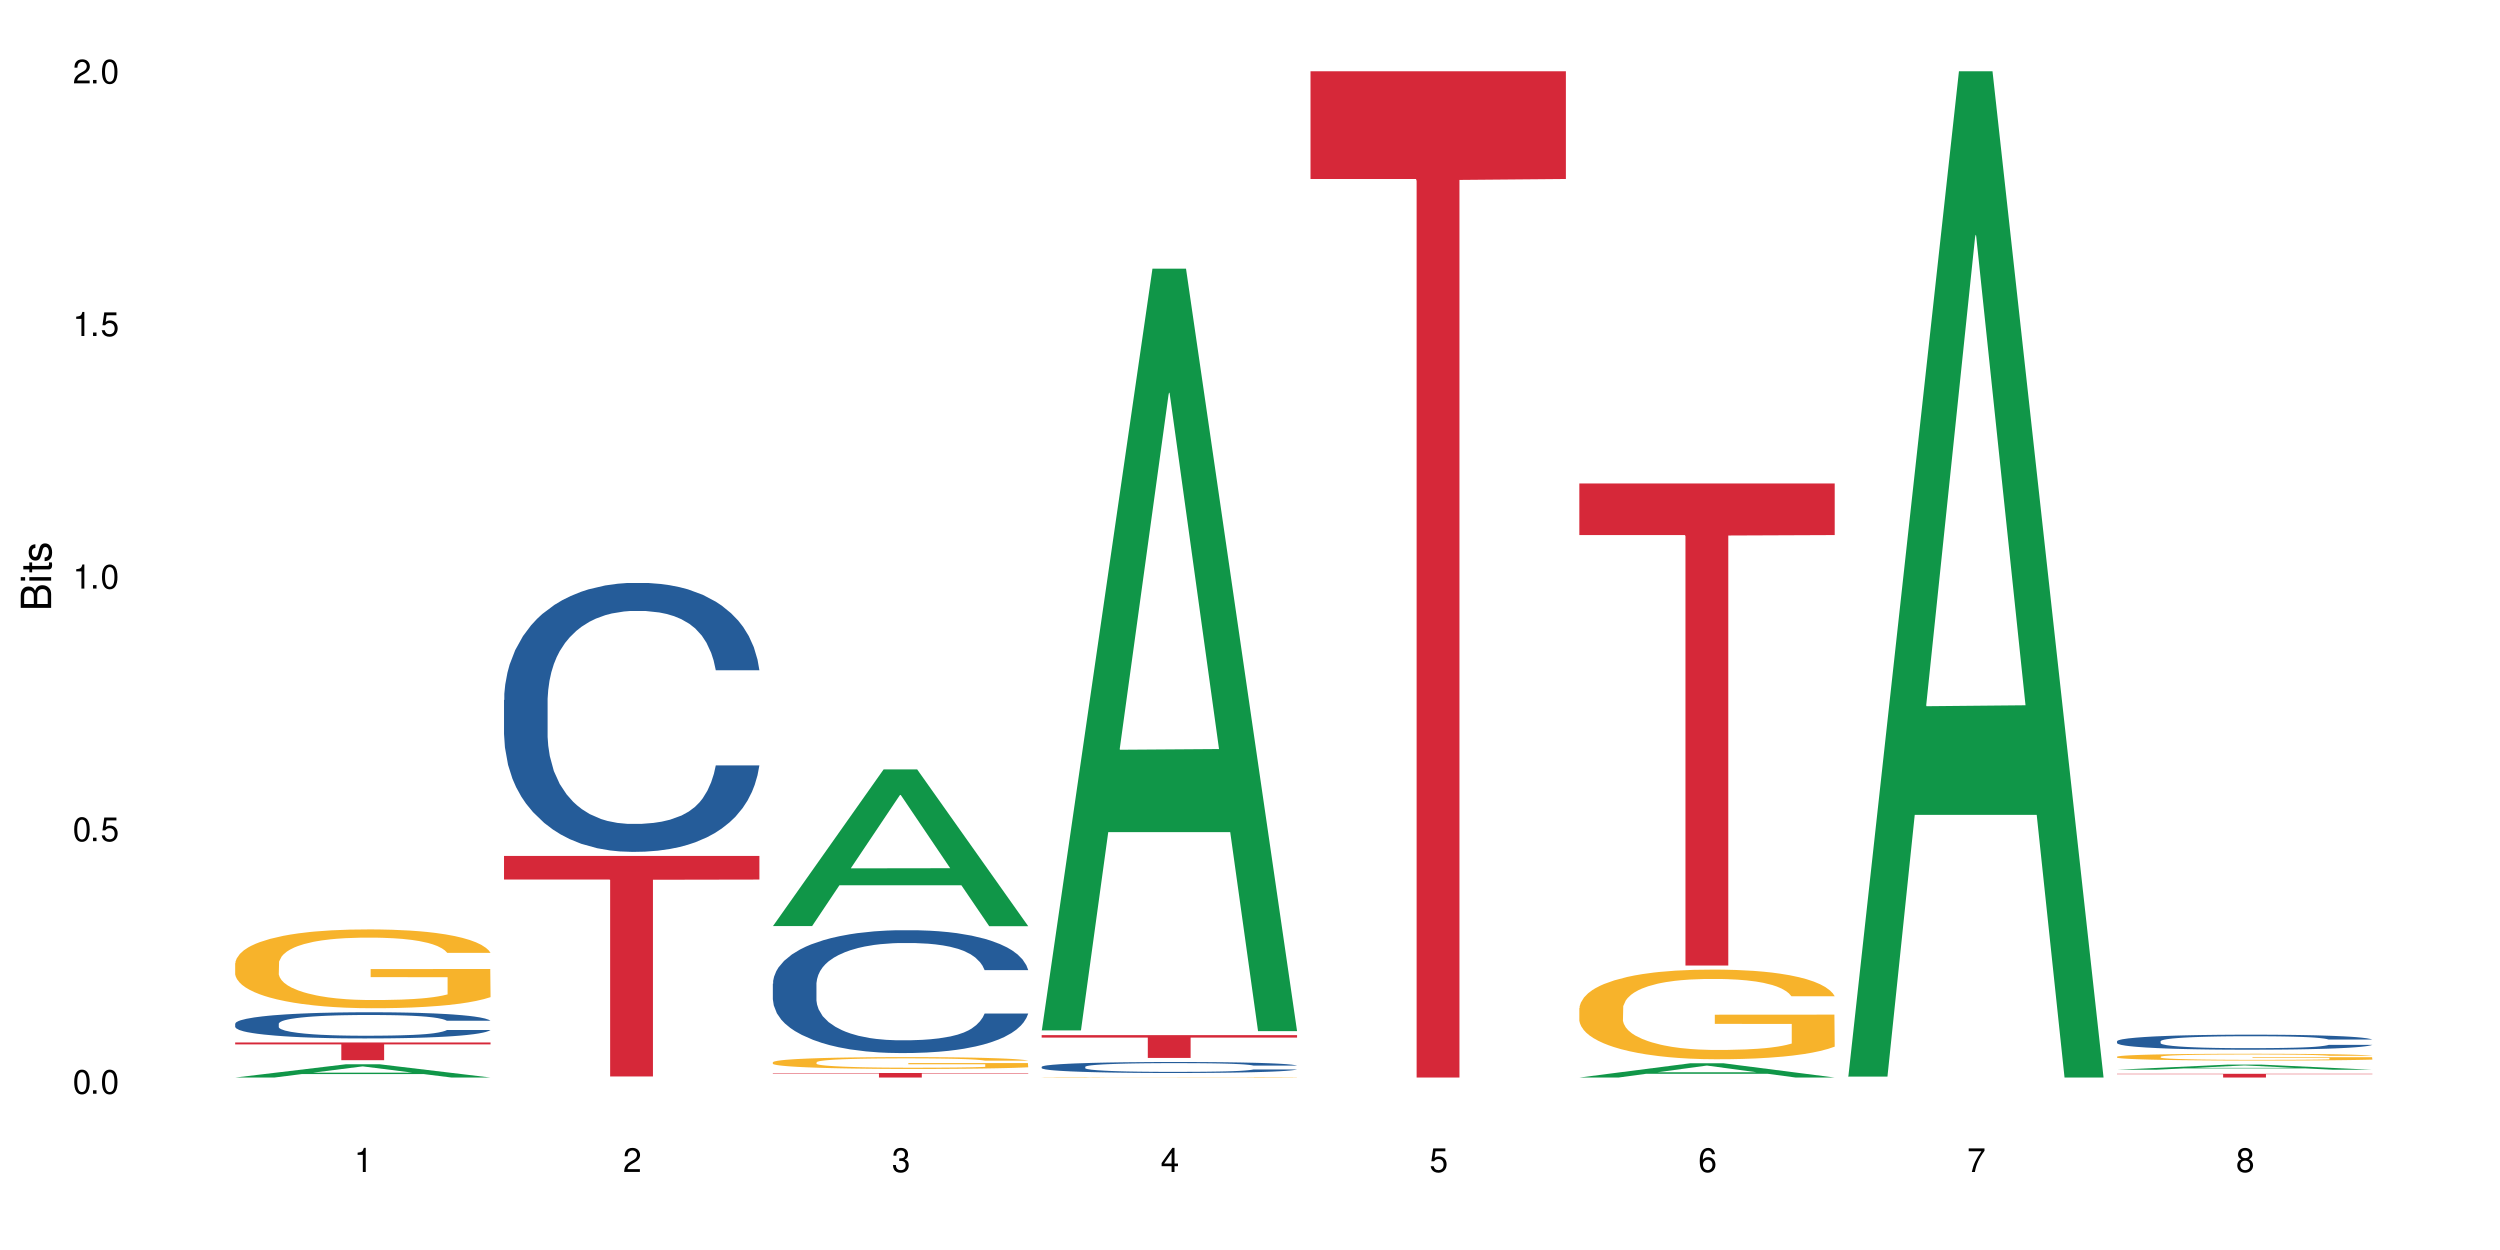 <?xml version="1.0" encoding="UTF-8"?>
<svg xmlns="http://www.w3.org/2000/svg" xmlns:xlink="http://www.w3.org/1999/xlink" width="720" height="360" viewBox="0 0 720 360">
<defs>
<g>
<g id="glyph-0-0">
</g>
<g id="glyph-0-1">
<path d="M 2.641 -6.938 C 2 -6.938 1.422 -6.656 1.078 -6.172 C 0.641 -5.562 0.406 -4.641 0.406 -3.359 C 0.406 -1.016 1.188 0.219 2.641 0.219 C 4.078 0.219 4.859 -1.016 4.859 -3.297 C 4.859 -4.641 4.656 -5.547 4.203 -6.172 C 3.844 -6.656 3.281 -6.938 2.641 -6.938 Z M 2.641 -6.188 C 3.547 -6.188 4 -5.25 4 -3.375 C 4 -1.406 3.562 -0.484 2.625 -0.484 C 1.734 -0.484 1.281 -1.438 1.281 -3.344 C 1.281 -5.25 1.734 -6.188 2.641 -6.188 Z M 2.641 -6.188 "/>
</g>
<g id="glyph-0-2">
<path d="M 1.828 -1 L 0.828 -1 L 0.828 0 L 1.828 0 Z M 1.828 -1 "/>
</g>
<g id="glyph-0-3">
<path d="M 4.562 -6.797 L 1.062 -6.797 L 0.547 -3.094 L 1.328 -3.094 C 1.719 -3.562 2.047 -3.734 2.578 -3.734 C 3.484 -3.734 4.062 -3.109 4.062 -2.094 C 4.062 -1.125 3.484 -0.531 2.578 -0.531 C 1.828 -0.531 1.375 -0.906 1.188 -1.672 L 0.328 -1.672 C 0.453 -1.109 0.547 -0.844 0.75 -0.594 C 1.125 -0.078 1.828 0.219 2.594 0.219 C 3.969 0.219 4.922 -0.781 4.922 -2.219 C 4.922 -3.562 4.031 -4.484 2.719 -4.484 C 2.25 -4.484 1.859 -4.359 1.469 -4.062 L 1.734 -5.969 L 4.562 -5.969 Z M 4.562 -6.797 "/>
</g>
<g id="glyph-0-4">
<path d="M 2.484 -4.938 L 2.484 0 L 3.328 0 L 3.328 -6.938 L 2.766 -6.938 C 2.469 -5.875 2.281 -5.734 0.984 -5.562 L 0.984 -4.938 Z M 2.484 -4.938 "/>
</g>
<g id="glyph-0-5">
<path d="M 4.859 -0.828 L 1.281 -0.828 C 1.359 -1.406 1.672 -1.781 2.5 -2.281 L 3.469 -2.828 C 4.406 -3.344 4.906 -4.062 4.906 -4.906 C 4.906 -5.484 4.672 -6.031 4.266 -6.406 C 3.859 -6.766 3.375 -6.938 2.719 -6.938 C 1.859 -6.938 1.219 -6.625 0.844 -6.031 C 0.609 -5.672 0.5 -5.234 0.484 -4.531 L 1.328 -4.531 C 1.359 -5.016 1.406 -5.281 1.531 -5.516 C 1.75 -5.938 2.188 -6.203 2.703 -6.203 C 3.469 -6.203 4.031 -5.641 4.031 -4.891 C 4.031 -4.344 3.719 -3.859 3.125 -3.516 L 2.234 -3 C 0.812 -2.172 0.406 -1.531 0.328 -0.016 L 4.859 -0.016 Z M 4.859 -0.828 "/>
</g>
<g id="glyph-0-6">
<path d="M 2.125 -3.188 L 2.578 -3.188 C 3.5 -3.188 3.984 -2.766 3.984 -1.922 C 3.984 -1.062 3.469 -0.531 2.594 -0.531 C 1.656 -0.531 1.203 -1 1.156 -2.016 L 0.312 -2.016 C 0.344 -1.453 0.438 -1.094 0.609 -0.781 C 0.953 -0.109 1.625 0.219 2.547 0.219 C 3.953 0.219 4.859 -0.625 4.859 -1.938 C 4.859 -2.828 4.516 -3.297 3.703 -3.594 C 4.344 -3.844 4.656 -4.328 4.656 -5.031 C 4.656 -6.219 3.875 -6.938 2.578 -6.938 C 1.203 -6.938 0.484 -6.172 0.453 -4.703 L 1.297 -4.703 C 1.312 -5.125 1.344 -5.359 1.453 -5.578 C 1.641 -5.969 2.062 -6.203 2.594 -6.203 C 3.344 -6.203 3.797 -5.75 3.797 -5 C 3.797 -4.516 3.609 -4.219 3.25 -4.047 C 3.016 -3.953 2.703 -3.922 2.125 -3.906 Z M 2.125 -3.188 "/>
</g>
<g id="glyph-0-7">
<path d="M 3.141 -1.672 L 3.141 0 L 3.984 0 L 3.984 -1.672 L 4.984 -1.672 L 4.984 -2.438 L 3.984 -2.438 L 3.984 -6.938 L 3.359 -6.938 L 0.266 -2.578 L 0.266 -1.672 Z M 3.141 -2.438 L 1 -2.438 L 3.141 -5.5 Z M 3.141 -2.438 "/>
</g>
<g id="glyph-0-8">
<path d="M 4.781 -5.125 C 4.609 -6.266 3.891 -6.938 2.844 -6.938 C 2.094 -6.938 1.422 -6.578 1.031 -5.953 C 0.594 -5.266 0.406 -4.422 0.406 -3.172 C 0.406 -2 0.578 -1.25 0.984 -0.641 C 1.359 -0.078 1.953 0.219 2.703 0.219 C 3.984 0.219 4.922 -0.75 4.922 -2.094 C 4.922 -3.375 4.062 -4.281 2.844 -4.281 C 2.172 -4.281 1.641 -4.031 1.281 -3.516 C 1.281 -5.234 1.828 -6.188 2.797 -6.188 C 3.391 -6.188 3.797 -5.797 3.938 -5.125 Z M 2.734 -3.531 C 3.547 -3.531 4.062 -2.953 4.062 -2.031 C 4.062 -1.156 3.484 -0.531 2.703 -0.531 C 1.922 -0.531 1.328 -1.188 1.328 -2.078 C 1.328 -2.938 1.906 -3.531 2.734 -3.531 Z M 2.734 -3.531 "/>
</g>
<g id="glyph-0-9">
<path d="M 4.984 -6.797 L 0.438 -6.797 L 0.438 -5.969 L 4.109 -5.969 C 2.5 -3.656 1.828 -2.234 1.328 0 L 2.219 0 C 2.594 -2.172 3.453 -4.047 4.984 -6.094 Z M 4.984 -6.797 "/>
</g>
<g id="glyph-0-10">
<path d="M 3.75 -3.656 C 4.469 -4.094 4.688 -4.438 4.688 -5.078 C 4.688 -6.172 3.844 -6.938 2.641 -6.938 C 1.438 -6.938 0.594 -6.172 0.594 -5.094 C 0.594 -4.438 0.812 -4.094 1.516 -3.656 C 0.734 -3.266 0.359 -2.703 0.359 -1.922 C 0.359 -0.656 1.281 0.219 2.641 0.219 C 3.984 0.219 4.922 -0.656 4.922 -1.922 C 4.922 -2.703 4.531 -3.266 3.75 -3.656 Z M 2.641 -6.188 C 3.359 -6.188 3.812 -5.75 3.812 -5.062 C 3.812 -4.406 3.344 -3.984 2.641 -3.984 C 1.922 -3.984 1.453 -4.406 1.453 -5.078 C 1.453 -5.75 1.922 -6.188 2.641 -6.188 Z M 2.641 -3.266 C 3.484 -3.266 4.062 -2.719 4.062 -1.906 C 4.062 -1.078 3.484 -0.531 2.625 -0.531 C 1.797 -0.531 1.219 -1.094 1.219 -1.906 C 1.219 -2.719 1.781 -3.266 2.641 -3.266 Z M 2.641 -3.266 "/>
</g>
<g id="glyph-1-0">
</g>
<g id="glyph-1-1">
<path d="M 0 -0.953 L 0 -4.891 C 0 -5.719 -0.234 -6.344 -0.734 -6.797 C -1.188 -7.234 -1.812 -7.469 -2.5 -7.469 C -3.547 -7.469 -4.188 -7 -4.625 -5.875 C -4.984 -6.688 -5.625 -7.094 -6.531 -7.094 C -7.172 -7.094 -7.734 -6.859 -8.141 -6.391 C -8.562 -5.922 -8.75 -5.344 -8.75 -4.5 L -8.75 -0.953 Z M -4.984 -2.062 L -7.766 -2.062 L -7.766 -4.219 C -7.766 -4.844 -7.688 -5.203 -7.453 -5.5 C -7.219 -5.812 -6.859 -5.969 -6.375 -5.969 C -5.891 -5.969 -5.531 -5.812 -5.297 -5.5 C -5.062 -5.203 -4.984 -4.844 -4.984 -4.219 Z M -0.984 -2.062 L -4 -2.062 L -4 -4.781 C -4 -5.766 -3.438 -6.359 -2.484 -6.359 C -1.547 -6.359 -0.984 -5.766 -0.984 -4.781 Z M -0.984 -2.062 "/>
</g>
<g id="glyph-1-2">
<path d="M -6.281 -1.797 L -6.281 -0.797 L 0 -0.797 L 0 -1.797 Z M -8.75 -1.797 L -8.75 -0.797 L -7.484 -0.797 L -7.484 -1.797 Z M -8.75 -1.797 "/>
</g>
<g id="glyph-1-3">
<path d="M -6.281 -3.047 L -6.281 -2.016 L -8.016 -2.016 L -8.016 -1.016 L -6.281 -1.016 L -6.281 -0.172 L -5.469 -0.172 L -5.469 -1.016 L -0.719 -1.016 C -0.078 -1.016 0.281 -1.453 0.281 -2.234 C 0.281 -2.5 0.25 -2.719 0.188 -3.047 L -0.641 -3.047 C -0.609 -2.906 -0.594 -2.766 -0.594 -2.562 C -0.594 -2.141 -0.719 -2.016 -1.156 -2.016 L -5.469 -2.016 L -5.469 -3.047 Z M -6.281 -3.047 "/>
</g>
<g id="glyph-1-4">
<path d="M -4.531 -5.25 C -5.766 -5.25 -6.469 -4.422 -6.469 -2.969 C -6.469 -1.516 -5.719 -0.562 -4.547 -0.562 C -3.562 -0.562 -3.094 -1.062 -2.734 -2.562 L -2.516 -3.484 C -2.344 -4.188 -2.094 -4.469 -1.641 -4.469 C -1.047 -4.469 -0.641 -3.875 -0.641 -3 C -0.641 -2.453 -0.797 -2 -1.062 -1.75 C -1.25 -1.594 -1.422 -1.531 -1.875 -1.469 L -1.875 -0.406 C -0.422 -0.453 0.281 -1.266 0.281 -2.922 C 0.281 -4.5 -0.5 -5.516 -1.719 -5.516 C -2.656 -5.516 -3.172 -4.984 -3.469 -3.734 L -3.703 -2.766 C -3.891 -1.953 -4.156 -1.609 -4.594 -1.609 C -5.188 -1.609 -5.547 -2.125 -5.547 -2.938 C -5.547 -3.75 -5.203 -4.172 -4.531 -4.203 Z M -4.531 -5.25 "/>
</g>
</g>
</defs>
<rect x="-72" y="-36" width="864" height="432" fill="rgb(100%, 100%, 100%)" fill-opacity="1"/>
<path fill-rule="nonzero" fill="rgb(6.275%, 58.824%, 28.235%)" fill-opacity="1" d="M 67.73 310.328 L 67.809 310.324 L 99.637 306.508 L 109.301 306.508 L 141.281 310.332 L 130.047 310.332 L 122.031 309.336 L 86.906 309.336 L 79.047 310.328 L 67.73 310.328 L 90.285 308.922 L 118.809 308.918 L 104.586 307.133 L 104.43 307.129 L 104.27 307.141 L 90.207 308.918 L 90.285 308.922 Z M 67.73 310.328 "/>
<path fill-rule="nonzero" fill="rgb(14.51%, 36.078%, 60%)" fill-opacity="1" d="M 67.73 294.816 L 67.82 294.809 L 67.82 294.645 L 68.09 294.383 L 68.719 294.051 L 69.344 293.824 L 70.961 293.418 L 73.203 293.023 L 75.535 292.723 L 77.238 292.543 L 78.766 292.402 L 82.262 292.148 L 84.504 292.02 L 86.926 291.902 L 89.887 291.785 L 92.039 291.715 L 96.883 291.605 L 100.469 291.559 L 103.25 291.535 L 109.262 291.535 L 112.848 291.562 L 115.449 291.598 L 118.32 291.652 L 120.742 291.715 L 124.957 291.867 L 128.727 292.059 L 130.43 292.168 L 133.121 292.383 L 135.184 292.59 L 136.617 292.77 L 138.234 293.023 L 139.668 293.332 L 140.746 293.684 L 141.281 293.98 L 128.727 293.98 L 128.098 293.707 L 127.379 293.492 L 126.035 293.211 L 124.688 293.012 L 122.805 292.809 L 121.102 292.68 L 118.77 292.547 L 116.707 292.465 L 114.555 292.402 L 112.488 292.363 L 108.543 292.32 L 103.969 292.32 L 102.266 292.336 L 98.766 292.391 L 96.883 292.438 L 94.191 292.535 L 92.309 292.625 L 90.066 292.762 L 88.539 292.879 L 86.656 293.059 L 85.312 293.219 L 83.785 293.445 L 82.891 293.617 L 82.082 293.809 L 81.363 294.035 L 80.828 294.277 L 80.469 294.531 L 80.289 294.781 L 80.289 295.848 L 80.469 296.098 L 80.918 296.387 L 82.082 296.805 L 83.785 297.172 L 85.762 297.461 L 87.645 297.668 L 88.719 297.762 L 90.156 297.875 L 92.398 298.012 L 95.629 298.148 L 97.512 298.203 L 100.383 298.258 L 103.34 298.285 L 107.289 298.285 L 110.785 298.258 L 113.117 298.223 L 115.539 298.168 L 118.859 298.051 L 120.922 297.941 L 122.715 297.812 L 124.062 297.68 L 124.957 297.57 L 126.305 297.355 L 127.379 297.121 L 128.188 296.883 L 128.727 296.648 L 141.281 296.648 L 140.746 296.922 L 139.938 297.191 L 139.129 297.391 L 137.875 297.633 L 136.441 297.844 L 134.375 298.086 L 132.672 298.246 L 130.43 298.418 L 128.367 298.547 L 126.125 298.664 L 122.805 298.805 L 120.652 298.871 L 118.32 298.934 L 115.539 298.988 L 112.043 299.039 L 108.273 299.066 L 104.777 299.07 L 101.008 299.059 L 98.227 299.031 L 94.551 298.969 L 89.977 298.844 L 86.656 298.715 L 84.055 298.582 L 81.812 298.445 L 79.301 298.258 L 76.074 297.957 L 74.098 297.723 L 72.754 297.527 L 71.23 297.262 L 70.152 297.02 L 68.898 296.633 L 68 296.145 L 67.73 295.766 Z M 67.73 294.816 "/>
<path fill-rule="nonzero" fill="rgb(96.863%, 70.196%, 16.863%)" fill-opacity="1" d="M 67.73 277.391 L 67.82 277.371 L 67.82 276.957 L 68.18 276.023 L 69.078 274.738 L 70.242 273.68 L 71.5 272.852 L 72.305 272.414 L 73.652 271.793 L 74.816 271.336 L 77.777 270.402 L 81.543 269.531 L 83.609 269.16 L 85.941 268.809 L 89.258 268.414 L 90.785 268.27 L 95.449 267.938 L 100.738 267.73 L 106.57 267.668 L 109.262 267.688 L 112.938 267.77 L 117.961 268 L 120.832 268.207 L 123.074 268.414 L 125.406 268.684 L 128.277 269.098 L 130.969 269.594 L 133.121 270.094 L 135.273 270.715 L 137.066 271.379 L 138.594 272.105 L 139.938 272.977 L 140.746 273.699 L 141.281 274.426 L 128.816 274.426 L 128.098 273.699 L 127.289 273.141 L 125.945 272.457 L 124.598 271.961 L 123.254 271.566 L 120.742 271.027 L 118.59 270.695 L 115.898 270.402 L 113.297 270.219 L 110.336 270.094 L 108.543 270.051 L 103.789 270.051 L 99.484 270.195 L 96.973 270.363 L 95.18 270.527 L 92.668 270.84 L 91.141 271.09 L 90.246 271.254 L 87.555 271.898 L 85.762 272.477 L 84.773 272.871 L 83.52 273.492 L 82.621 274.055 L 81.633 274.883 L 81.098 275.504 L 80.379 276.914 L 80.289 280.648 L 80.559 281.434 L 81.098 282.285 L 81.812 283.031 L 82.891 283.82 L 83.965 284.422 L 85.852 285.23 L 87.465 285.77 L 88.719 286.121 L 91.141 286.68 L 92.129 286.867 L 94.461 287.242 L 96.883 287.531 L 99.844 287.781 L 102.086 287.906 L 105.672 288.008 L 110.246 288.008 L 115.629 287.883 L 119.039 287.719 L 121.371 287.551 L 122.895 287.406 L 124.777 287.18 L 126.125 286.973 L 127.379 286.742 L 128.906 286.391 L 128.906 281.434 L 106.75 281.414 L 106.75 279.094 L 141.195 279.07 L 141.281 287.18 L 139.398 287.738 L 137.066 288.277 L 134.824 288.691 L 132.492 289.047 L 129.176 289.438 L 126.484 289.688 L 122.355 289.977 L 118.59 290.164 L 114.645 290.289 L 111.145 290.352 L 107.02 290.371 L 103.34 290.332 L 99.395 290.207 L 96.254 290.039 L 93.383 289.832 L 90.516 289.562 L 86.926 289.129 L 84.594 288.777 L 82.172 288.34 L 79.75 287.82 L 77.598 287.262 L 76.164 286.828 L 74.727 286.328 L 73.203 285.707 L 71.766 285 L 70.691 284.359 L 69.703 283.633 L 68.988 282.949 L 68.27 282.016 L 67.91 281.27 L 67.73 280.625 Z M 67.73 277.391 "/>
<path fill-rule="nonzero" fill="rgb(83.922%, 15.686%, 22.353%)" fill-opacity="1" d="M 67.73 300.234 L 141.281 300.234 L 141.281 300.781 L 110.629 300.789 L 110.629 305.344 L 98.297 305.344 L 98.297 300.793 L 98.117 300.781 L 67.73 300.781 Z M 67.73 300.234 "/>
<path fill-rule="nonzero" fill="rgb(14.51%, 36.078%, 60%)" fill-opacity="1" d="M 145.156 201.598 L 145.242 201.527 L 145.242 199.828 L 145.512 197.137 L 146.141 193.738 L 146.77 191.402 L 148.383 187.227 L 150.625 183.191 L 152.957 180.078 L 154.664 178.234 L 156.188 176.82 L 159.684 174.199 L 161.93 172.855 L 164.352 171.652 L 167.309 170.449 L 169.461 169.742 L 174.305 168.609 L 177.895 168.113 L 180.676 167.898 L 186.684 167.898 L 190.273 168.184 L 192.875 168.539 L 195.742 169.105 L 198.164 169.742 L 202.383 171.297 L 206.148 173.281 L 207.852 174.414 L 210.543 176.609 L 212.605 178.73 L 214.043 180.574 L 215.656 183.191 L 217.094 186.379 L 218.168 189.988 L 218.707 193.031 L 206.148 193.031 L 205.52 190.199 L 204.805 188.004 L 203.457 185.102 L 202.113 183.051 L 200.23 180.996 L 198.523 179.652 L 196.191 178.309 L 194.129 177.457 L 191.977 176.82 L 189.914 176.395 L 185.969 175.973 L 181.391 175.973 L 179.688 176.113 L 176.191 176.68 L 174.305 177.176 L 171.613 178.164 L 169.73 179.086 L 167.488 180.5 L 165.965 181.703 L 164.082 183.547 L 162.734 185.176 L 161.211 187.512 L 160.312 189.281 L 159.508 191.262 L 158.789 193.598 L 158.25 196.074 L 157.891 198.695 L 157.711 201.242 L 157.711 212.219 L 157.891 214.766 L 158.34 217.738 L 159.508 222.059 L 161.211 225.809 L 163.184 228.781 L 165.066 230.906 L 166.145 231.898 L 167.578 233.031 L 169.82 234.445 L 173.051 235.863 L 174.934 236.43 L 177.805 236.996 L 180.766 237.277 L 184.711 237.277 L 188.211 236.996 L 190.543 236.641 L 192.965 236.074 L 196.281 234.871 L 198.344 233.738 L 200.141 232.395 L 201.484 231.047 L 202.383 229.914 L 203.727 227.719 L 204.805 225.312 L 205.609 222.836 L 206.148 220.43 L 218.707 220.43 L 218.168 223.262 L 217.359 226.023 L 216.555 228.074 L 215.297 230.551 L 213.863 232.746 L 211.801 235.227 L 210.094 236.852 L 207.852 238.621 L 205.789 239.969 L 203.547 241.172 L 200.23 242.586 L 198.074 243.297 L 195.742 243.934 L 192.965 244.5 L 189.465 244.996 L 185.699 245.277 L 182.199 245.348 L 178.434 245.207 L 175.652 244.922 L 171.973 244.285 L 167.398 243.012 L 164.082 241.668 L 161.48 240.32 L 159.238 238.906 L 156.727 236.996 L 153.496 233.879 L 151.523 231.473 L 150.176 229.492 L 148.652 226.73 L 147.574 224.25 L 146.32 220.289 L 145.422 215.262 L 145.156 211.367 Z M 145.156 201.598 "/>
<path fill-rule="nonzero" fill="rgb(83.922%, 15.686%, 22.353%)" fill-opacity="1" d="M 145.156 246.512 L 218.707 246.512 L 218.707 253.312 L 188.051 253.371 L 188.051 310.027 L 175.719 310.027 L 175.719 253.43 L 175.539 253.312 L 145.156 253.312 Z M 145.156 246.512 "/>
<path fill-rule="nonzero" fill="rgb(6.275%, 58.824%, 28.235%)" fill-opacity="1" d="M 222.578 266.703 L 222.656 266.66 L 254.48 221.594 L 264.148 221.594 L 296.129 266.746 L 284.895 266.746 L 276.879 254.961 L 241.75 254.961 L 233.895 266.703 L 222.578 266.703 L 245.129 250.086 L 273.656 250.043 L 259.434 228.973 L 259.273 228.93 L 259.117 229.059 L 245.051 250.043 L 245.129 250.086 Z M 222.578 266.703 "/>
<path fill-rule="nonzero" fill="rgb(14.51%, 36.078%, 60%)" fill-opacity="1" d="M 222.578 283.301 L 222.668 283.27 L 222.668 282.496 L 222.938 281.266 L 223.562 279.715 L 224.191 278.645 L 225.809 276.738 L 228.051 274.895 L 230.383 273.473 L 232.086 272.633 L 233.609 271.984 L 237.109 270.789 L 239.352 270.172 L 241.773 269.625 L 244.734 269.074 L 246.887 268.75 L 251.73 268.234 L 255.316 268.008 L 258.098 267.91 L 264.109 267.91 L 267.695 268.039 L 270.297 268.199 L 273.168 268.461 L 275.59 268.75 L 279.805 269.461 L 283.57 270.367 L 285.277 270.887 L 287.969 271.887 L 290.031 272.859 L 291.465 273.699 L 293.082 274.895 L 294.516 276.352 L 295.59 278 L 296.129 279.391 L 283.57 279.391 L 282.945 278.098 L 282.227 277.094 L 280.883 275.77 L 279.535 274.832 L 277.652 273.891 L 275.949 273.277 L 273.617 272.664 L 271.551 272.277 L 269.398 271.984 L 267.336 271.789 L 263.391 271.598 L 258.816 271.598 L 257.109 271.66 L 253.613 271.922 L 251.73 272.145 L 249.039 272.598 L 247.156 273.02 L 244.914 273.668 L 243.387 274.215 L 241.504 275.059 L 240.16 275.801 L 238.633 276.867 L 237.738 277.676 L 236.93 278.582 L 236.211 279.648 L 235.672 280.781 L 235.316 281.977 L 235.137 283.141 L 235.137 288.152 L 235.316 289.316 L 235.762 290.676 L 236.93 292.648 L 238.633 294.363 L 240.605 295.719 L 242.492 296.691 L 243.566 297.145 L 245.004 297.66 L 247.246 298.309 L 250.473 298.953 L 252.355 299.211 L 255.227 299.473 L 258.188 299.602 L 262.133 299.602 L 265.633 299.473 L 267.965 299.309 L 270.387 299.051 L 273.707 298.5 L 275.77 297.984 L 277.562 297.371 L 278.906 296.754 L 279.805 296.238 L 281.148 295.234 L 282.227 294.137 L 283.035 293.004 L 283.57 291.906 L 296.129 291.906 L 295.59 293.199 L 294.785 294.461 L 293.977 295.398 L 292.723 296.527 L 291.285 297.531 L 289.223 298.664 L 287.52 299.406 L 285.277 300.215 L 283.215 300.828 L 280.973 301.379 L 277.652 302.027 L 275.5 302.348 L 273.168 302.641 L 270.387 302.898 L 266.887 303.125 L 263.121 303.254 L 259.621 303.289 L 255.855 303.223 L 253.074 303.094 L 249.398 302.801 L 244.824 302.219 L 241.504 301.605 L 238.902 300.992 L 236.66 300.344 L 234.148 299.473 L 230.918 298.047 L 228.945 296.949 L 227.602 296.043 L 226.074 294.781 L 225 293.652 L 223.742 291.84 L 222.848 289.543 L 222.578 287.766 Z M 222.578 283.301 "/>
<path fill-rule="nonzero" fill="rgb(96.863%, 70.196%, 16.863%)" fill-opacity="1" d="M 222.578 305.91 L 222.668 305.906 L 222.668 305.844 L 223.027 305.703 L 223.922 305.512 L 225.09 305.352 L 226.344 305.227 L 227.152 305.164 L 228.496 305.07 L 229.664 305 L 232.625 304.863 L 236.391 304.73 L 238.453 304.676 L 240.785 304.621 L 244.105 304.562 L 245.629 304.543 L 250.293 304.492 L 255.586 304.461 L 261.418 304.449 L 264.109 304.453 L 267.785 304.465 L 272.809 304.5 L 275.68 304.531 L 277.922 304.562 L 280.254 304.602 L 283.125 304.664 L 285.816 304.742 L 287.969 304.816 L 290.121 304.91 L 291.914 305.008 L 293.438 305.117 L 294.785 305.246 L 295.59 305.355 L 296.129 305.465 L 283.66 305.465 L 282.945 305.355 L 282.137 305.273 L 280.793 305.168 L 279.445 305.094 L 278.102 305.035 L 275.59 304.953 L 273.438 304.906 L 270.746 304.863 L 268.145 304.832 L 265.184 304.816 L 263.391 304.809 L 258.637 304.809 L 254.332 304.832 L 251.82 304.855 L 250.023 304.879 L 247.512 304.926 L 245.988 304.965 L 245.094 304.988 L 242.402 305.086 L 240.605 305.172 L 239.621 305.23 L 238.363 305.324 L 237.469 305.41 L 236.48 305.535 L 235.941 305.625 L 235.227 305.84 L 235.137 306.398 L 235.406 306.516 L 235.941 306.645 L 236.66 306.754 L 237.738 306.875 L 238.812 306.965 L 240.695 307.086 L 242.312 307.164 L 243.566 307.219 L 245.988 307.301 L 246.977 307.332 L 249.309 307.387 L 251.73 307.43 L 254.691 307.469 L 256.934 307.484 L 260.52 307.5 L 265.094 307.5 L 270.477 307.484 L 273.887 307.457 L 276.219 307.434 L 277.742 307.41 L 279.625 307.379 L 280.973 307.348 L 282.227 307.312 L 283.75 307.258 L 283.75 306.516 L 261.598 306.512 L 261.598 306.164 L 296.039 306.16 L 296.129 307.379 L 294.246 307.461 L 291.914 307.543 L 289.672 307.605 L 287.34 307.656 L 284.02 307.715 L 281.328 307.754 L 277.203 307.797 L 273.438 307.824 L 269.488 307.844 L 265.992 307.852 L 261.867 307.855 L 258.188 307.852 L 254.242 307.832 L 251.102 307.805 L 248.23 307.773 L 245.359 307.734 L 241.773 307.668 L 239.441 307.617 L 237.02 307.551 L 234.598 307.473 L 232.445 307.391 L 231.008 307.324 L 229.574 307.25 L 228.051 307.156 L 226.613 307.051 L 225.539 306.953 L 224.551 306.844 L 223.832 306.742 L 223.117 306.602 L 222.758 306.492 L 222.578 306.395 Z M 222.578 305.91 "/>
<path fill-rule="nonzero" fill="rgb(83.922%, 15.686%, 22.353%)" fill-opacity="1" d="M 222.578 309.02 L 296.129 309.02 L 296.129 309.16 L 265.477 309.16 L 265.477 310.332 L 253.141 310.332 L 253.141 309.164 L 252.965 309.16 L 222.578 309.16 Z M 222.578 309.02 "/>
<path fill-rule="nonzero" fill="rgb(6.275%, 58.824%, 28.235%)" fill-opacity="1" d="M 300 296.758 L 300.078 296.551 L 331.906 77.375 L 341.57 77.375 L 373.555 296.965 L 362.316 296.965 L 354.301 239.645 L 319.176 239.645 L 311.316 296.758 L 300 296.758 L 322.555 215.93 L 351.078 215.727 L 336.855 113.25 L 336.699 113.043 L 336.543 113.664 L 322.477 215.727 L 322.555 215.93 Z M 300 296.758 "/>
<path fill-rule="nonzero" fill="rgb(14.51%, 36.078%, 60%)" fill-opacity="1" d="M 300 307.234 L 300.09 307.234 L 300.09 307.164 L 300.359 307.055 L 300.988 306.914 L 301.617 306.816 L 303.23 306.648 L 305.473 306.48 L 307.805 306.355 L 309.508 306.277 L 311.035 306.223 L 314.531 306.113 L 316.773 306.059 L 319.195 306.008 L 322.156 305.961 L 324.309 305.93 L 329.152 305.887 L 332.742 305.863 L 335.52 305.855 L 341.531 305.855 L 345.117 305.867 L 347.719 305.883 L 350.59 305.906 L 353.012 305.93 L 357.227 305.996 L 360.996 306.078 L 362.699 306.121 L 365.391 306.211 L 367.453 306.301 L 368.891 306.375 L 370.504 306.48 L 371.938 306.613 L 373.016 306.762 L 373.555 306.887 L 360.996 306.887 L 360.367 306.77 L 359.648 306.68 L 358.305 306.559 L 356.961 306.477 L 355.074 306.391 L 353.371 306.336 L 351.039 306.281 L 348.977 306.246 L 346.824 306.223 L 344.762 306.203 L 340.812 306.188 L 336.238 306.188 L 334.535 306.191 L 331.035 306.215 L 329.152 306.234 L 326.461 306.277 L 324.578 306.312 L 322.336 306.371 L 320.812 306.422 L 318.926 306.496 L 317.582 306.562 L 316.059 306.66 L 315.16 306.73 L 314.352 306.812 L 313.637 306.906 L 313.098 307.008 L 312.738 307.117 L 312.559 307.223 L 312.559 307.672 L 312.738 307.773 L 313.188 307.895 L 314.352 308.074 L 316.059 308.227 L 318.031 308.348 L 319.914 308.438 L 320.992 308.477 L 322.426 308.523 L 324.668 308.582 L 327.898 308.637 L 329.781 308.66 L 332.652 308.684 L 335.609 308.695 L 339.559 308.695 L 343.055 308.684 L 345.387 308.672 L 347.809 308.648 L 351.129 308.598 L 353.191 308.551 L 354.984 308.496 L 356.332 308.441 L 357.227 308.395 L 358.574 308.305 L 359.648 308.207 L 360.457 308.105 L 360.996 308.008 L 373.555 308.008 L 373.016 308.121 L 372.207 308.234 L 371.402 308.32 L 370.145 308.422 L 368.711 308.512 L 366.645 308.613 L 364.941 308.68 L 362.699 308.75 L 360.637 308.805 L 358.395 308.855 L 355.074 308.914 L 352.922 308.941 L 350.59 308.969 L 347.809 308.992 L 344.312 309.012 L 340.543 309.023 L 337.047 309.027 L 333.277 309.02 L 330.5 309.008 L 326.82 308.984 L 322.246 308.93 L 318.926 308.875 L 316.324 308.82 L 314.082 308.762 L 311.57 308.684 L 308.344 308.559 L 306.371 308.457 L 305.023 308.379 L 303.5 308.266 L 302.422 308.164 L 301.168 308 L 300.27 307.797 L 300 307.637 Z M 300 307.234 "/>
<path fill-rule="nonzero" fill="rgb(96.863%, 70.196%, 16.863%)" fill-opacity="1" d="M 300 310.25 L 300.09 310.25 L 300.449 310.242 L 301.348 310.234 L 302.512 310.227 L 303.77 310.223 L 304.574 310.219 L 305.922 310.215 L 307.086 310.215 L 310.047 310.207 L 313.816 310.203 L 315.879 310.199 L 318.211 310.199 L 321.527 310.195 L 323.055 310.195 L 327.719 310.191 L 350.23 310.191 L 353.102 310.195 L 357.676 310.195 L 360.547 310.199 L 363.238 310.203 L 367.543 310.211 L 369.336 310.215 L 370.863 310.219 L 372.207 310.223 L 373.016 310.227 L 373.555 310.234 L 361.086 310.234 L 360.367 310.227 L 359.559 310.227 L 358.215 310.219 L 356.871 310.219 L 355.523 310.215 L 353.012 310.211 L 350.859 310.211 L 348.168 310.207 L 327.449 310.207 L 324.938 310.211 L 323.414 310.211 L 322.516 310.215 L 319.824 310.219 L 318.031 310.223 L 317.043 310.223 L 315.789 310.227 L 314.891 310.23 L 313.902 310.234 L 313.367 310.238 L 312.648 310.25 L 312.559 310.273 L 312.828 310.277 L 313.367 310.281 L 314.082 310.285 L 315.16 310.293 L 316.234 310.297 L 318.121 310.301 L 319.734 310.305 L 320.992 310.305 L 323.414 310.309 L 324.398 310.312 L 326.73 310.312 L 329.152 310.316 L 353.641 310.316 L 355.164 310.312 L 358.395 310.312 L 359.648 310.309 L 361.176 310.309 L 361.176 310.277 L 339.02 310.277 L 339.02 310.262 L 373.465 310.262 L 373.555 310.312 L 371.668 310.316 L 369.336 310.32 L 367.094 310.32 L 364.762 310.324 L 361.445 310.328 L 354.629 310.328 L 350.859 310.332 L 328.523 310.332 L 325.656 310.328 L 322.785 310.328 L 319.195 310.324 L 316.863 310.324 L 312.02 310.316 L 309.867 310.312 L 308.434 310.309 L 306.996 310.309 L 305.473 310.305 L 304.039 310.301 L 302.961 310.293 L 301.973 310.289 L 301.258 310.285 L 300.539 310.281 L 300.18 310.277 L 300 310.273 Z M 300 310.25 "/>
<path fill-rule="nonzero" fill="rgb(83.922%, 15.686%, 22.353%)" fill-opacity="1" d="M 300 298.125 L 373.555 298.125 L 373.555 298.828 L 342.898 298.836 L 342.898 304.691 L 330.566 304.691 L 330.566 298.844 L 330.387 298.828 L 300 298.828 Z M 300 298.125 "/>
<path fill-rule="nonzero" fill="rgb(83.922%, 15.686%, 22.353%)" fill-opacity="1" d="M 377.426 20.527 L 450.977 20.527 L 450.977 51.547 L 420.324 51.82 L 420.324 310.332 L 407.988 310.332 L 407.988 52.094 L 407.809 51.547 L 377.426 51.547 Z M 377.426 20.527 "/>
<path fill-rule="nonzero" fill="rgb(6.275%, 58.824%, 28.235%)" fill-opacity="1" d="M 454.848 310.328 L 454.926 310.324 L 486.75 306.23 L 496.418 306.23 L 528.398 310.332 L 517.164 310.332 L 509.148 309.262 L 474.023 309.262 L 466.164 310.328 L 454.848 310.328 L 477.402 308.82 L 505.926 308.816 L 491.703 306.898 L 491.547 306.898 L 491.387 306.906 L 477.32 308.816 L 477.402 308.82 Z M 454.848 310.328 "/>
<path fill-rule="nonzero" fill="rgb(96.863%, 70.196%, 16.863%)" fill-opacity="1" d="M 454.848 290.301 L 454.938 290.277 L 454.938 289.805 L 455.297 288.742 L 456.191 287.281 L 457.359 286.078 L 458.613 285.133 L 459.422 284.637 L 460.77 283.93 L 461.934 283.41 L 464.895 282.352 L 468.66 281.359 L 470.723 280.934 L 473.055 280.535 L 476.375 280.086 L 477.898 279.922 L 482.562 279.543 L 487.855 279.309 L 493.688 279.238 L 496.379 279.262 L 500.055 279.355 L 505.078 279.613 L 507.949 279.852 L 510.191 280.086 L 512.523 280.395 L 515.395 280.863 L 518.086 281.43 L 520.238 281.996 L 522.391 282.703 L 524.184 283.461 L 525.711 284.285 L 527.055 285.277 L 527.863 286.102 L 528.398 286.926 L 515.934 286.926 L 515.215 286.102 L 514.406 285.465 L 513.062 284.688 L 511.715 284.121 L 510.371 283.672 L 507.859 283.059 L 505.707 282.68 L 503.016 282.352 L 500.414 282.137 L 497.453 281.996 L 495.66 281.949 L 490.906 281.949 L 486.602 282.113 L 484.09 282.305 L 482.297 282.492 L 479.785 282.848 L 478.258 283.129 L 477.363 283.316 L 474.672 284.051 L 472.879 284.711 L 471.891 285.156 L 470.633 285.867 L 469.738 286.504 L 468.75 287.445 L 468.211 288.152 L 467.496 289.758 L 467.406 294.004 L 467.676 294.898 L 468.211 295.867 L 468.93 296.715 L 470.008 297.613 L 471.082 298.297 L 472.965 299.215 L 474.582 299.828 L 475.836 300.23 L 478.258 300.867 L 479.246 301.078 L 481.578 301.504 L 484 301.836 L 486.961 302.117 L 489.203 302.258 L 492.789 302.379 L 497.363 302.379 L 502.746 302.234 L 506.156 302.047 L 508.488 301.859 L 510.012 301.691 L 511.895 301.434 L 513.242 301.199 L 514.496 300.938 L 516.023 300.539 L 516.023 294.898 L 493.867 294.875 L 493.867 292.234 L 528.309 292.211 L 528.398 301.434 L 526.516 302.07 L 524.184 302.684 L 521.941 303.156 L 519.609 303.555 L 516.289 304.004 L 513.602 304.289 L 509.473 304.617 L 505.707 304.832 L 501.758 304.973 L 498.262 305.043 L 494.137 305.066 L 490.457 305.02 L 486.512 304.879 L 483.371 304.688 L 480.5 304.453 L 477.633 304.145 L 474.043 303.652 L 471.711 303.25 L 469.289 302.754 L 466.867 302.164 L 464.715 301.527 L 463.281 301.031 L 461.844 300.465 L 460.32 299.758 L 458.883 298.957 L 457.809 298.227 L 456.82 297.398 L 456.102 296.621 L 455.387 295.559 L 455.027 294.711 L 454.848 293.98 Z M 454.848 290.301 "/>
<path fill-rule="nonzero" fill="rgb(83.922%, 15.686%, 22.353%)" fill-opacity="1" d="M 454.848 139.234 L 528.398 139.234 L 528.398 154.098 L 497.746 154.227 L 497.746 278.074 L 485.414 278.074 L 485.414 154.359 L 485.234 154.098 L 454.848 154.098 Z M 454.848 139.234 "/>
<path fill-rule="nonzero" fill="rgb(6.275%, 58.824%, 28.235%)" fill-opacity="1" d="M 532.27 310.059 L 532.352 309.789 L 564.176 20.527 L 573.84 20.527 L 605.824 310.332 L 594.586 310.332 L 586.57 234.684 L 551.445 234.684 L 543.586 310.059 L 532.27 310.059 L 554.824 203.391 L 583.348 203.117 L 569.125 67.875 L 568.969 67.602 L 568.812 68.418 L 554.746 203.117 L 554.824 203.391 Z M 532.27 310.059 "/>
<path fill-rule="nonzero" fill="rgb(6.275%, 58.824%, 28.235%)" fill-opacity="1" d="M 609.695 308.086 L 609.773 308.086 L 641.598 306.605 L 651.266 306.605 L 683.246 308.09 L 672.008 308.09 L 663.996 307.703 L 628.867 307.703 L 621.012 308.086 L 609.695 308.086 L 632.246 307.543 L 660.773 307.539 L 646.551 306.848 L 646.391 306.848 L 646.234 306.852 L 632.168 307.539 L 632.246 307.543 Z M 609.695 308.086 "/>
<path fill-rule="nonzero" fill="rgb(14.51%, 36.078%, 60%)" fill-opacity="1" d="M 609.695 299.871 L 609.785 299.867 L 609.785 299.773 L 610.055 299.621 L 610.68 299.434 L 611.309 299.301 L 612.922 299.066 L 615.164 298.844 L 617.5 298.668 L 619.203 298.566 L 620.727 298.484 L 624.227 298.34 L 626.469 298.262 L 628.891 298.195 L 631.852 298.129 L 634.004 298.09 L 638.848 298.027 L 642.434 298 L 645.215 297.984 L 651.223 297.984 L 654.812 298.004 L 657.414 298.023 L 660.285 298.055 L 662.707 298.09 L 666.922 298.176 L 670.688 298.289 L 672.395 298.352 L 675.086 298.473 L 677.148 298.594 L 678.582 298.695 L 680.195 298.844 L 681.633 299.02 L 682.707 299.223 L 683.246 299.391 L 670.688 299.391 L 670.062 299.234 L 669.344 299.109 L 667.996 298.949 L 666.652 298.832 L 664.77 298.719 L 663.066 298.645 L 660.734 298.57 L 658.668 298.52 L 656.516 298.484 L 654.453 298.461 L 650.508 298.438 L 645.934 298.438 L 644.227 298.445 L 640.73 298.477 L 638.848 298.504 L 636.156 298.562 L 634.273 298.613 L 632.027 298.691 L 630.504 298.758 L 628.621 298.863 L 627.273 298.953 L 625.75 299.082 L 624.852 299.184 L 624.047 299.293 L 623.328 299.426 L 622.789 299.562 L 622.43 299.711 L 622.254 299.852 L 622.254 300.465 L 622.43 300.609 L 622.879 300.773 L 624.047 301.016 L 625.75 301.227 L 627.723 301.395 L 629.605 301.512 L 630.684 301.566 L 632.117 301.629 L 634.363 301.711 L 637.59 301.789 L 639.473 301.82 L 642.344 301.852 L 645.305 301.867 L 649.25 301.867 L 652.75 301.852 L 655.082 301.832 L 657.504 301.801 L 660.82 301.734 L 662.887 301.672 L 664.68 301.594 L 666.023 301.52 L 666.922 301.457 L 668.266 301.332 L 669.344 301.199 L 670.152 301.059 L 670.688 300.926 L 683.246 300.926 L 682.707 301.082 L 681.902 301.238 L 681.094 301.352 L 679.84 301.492 L 678.402 301.613 L 676.34 301.754 L 674.637 301.844 L 672.395 301.945 L 670.332 302.02 L 668.086 302.086 L 664.77 302.164 L 662.617 302.203 L 660.285 302.242 L 657.504 302.273 L 654.004 302.301 L 650.238 302.316 L 646.738 302.32 L 642.973 302.312 L 640.191 302.297 L 636.516 302.262 L 631.941 302.188 L 628.621 302.113 L 626.02 302.039 L 623.777 301.961 L 621.266 301.852 L 618.035 301.68 L 616.062 301.543 L 614.719 301.434 L 613.191 301.277 L 612.117 301.141 L 610.859 300.918 L 609.965 300.637 L 609.695 300.418 Z M 609.695 299.871 "/>
<path fill-rule="nonzero" fill="rgb(96.863%, 70.196%, 16.863%)" fill-opacity="1" d="M 609.695 304.324 L 609.785 304.32 L 609.785 304.285 L 610.145 304.203 L 611.039 304.094 L 612.207 304.004 L 613.461 303.93 L 614.27 303.895 L 615.613 303.84 L 616.781 303.801 L 619.742 303.719 L 623.508 303.645 L 625.57 303.613 L 627.902 303.582 L 631.223 303.547 L 632.746 303.535 L 637.41 303.508 L 642.703 303.488 L 648.535 303.484 L 651.223 303.484 L 654.902 303.492 L 659.926 303.512 L 662.797 303.531 L 665.039 303.547 L 667.371 303.57 L 670.242 303.605 L 672.93 303.648 L 675.086 303.691 L 677.238 303.746 L 679.031 303.805 L 680.555 303.867 L 681.902 303.941 L 682.707 304.004 L 683.246 304.066 L 670.777 304.066 L 670.062 304.004 L 669.254 303.957 L 667.91 303.898 L 666.562 303.855 L 665.219 303.82 L 662.707 303.773 L 660.555 303.746 L 657.863 303.719 L 655.262 303.703 L 652.301 303.691 L 650.508 303.688 L 645.754 303.688 L 641.449 303.703 L 638.938 303.715 L 637.141 303.73 L 634.629 303.758 L 633.105 303.777 L 632.207 303.793 L 629.52 303.848 L 627.723 303.898 L 626.738 303.934 L 625.48 303.984 L 624.586 304.035 L 623.598 304.105 L 623.059 304.16 L 622.344 304.281 L 622.254 304.602 L 622.52 304.672 L 623.059 304.746 L 623.777 304.809 L 624.852 304.879 L 625.93 304.93 L 627.812 305 L 629.43 305.047 L 630.684 305.074 L 633.105 305.125 L 634.094 305.141 L 636.426 305.172 L 638.848 305.199 L 641.805 305.219 L 644.047 305.23 L 647.637 305.238 L 652.211 305.238 L 657.594 305.227 L 661 305.215 L 663.332 305.199 L 664.859 305.188 L 666.742 305.168 L 668.086 305.148 L 669.344 305.129 L 670.867 305.098 L 670.867 304.672 L 648.715 304.668 L 648.715 304.469 L 683.156 304.469 L 683.246 305.168 L 681.363 305.215 L 679.031 305.262 L 676.789 305.297 L 674.457 305.328 L 671.137 305.363 L 668.445 305.383 L 664.32 305.41 L 660.555 305.426 L 656.605 305.434 L 653.109 305.441 L 648.98 305.441 L 645.305 305.438 L 641.359 305.43 L 638.219 305.414 L 635.348 305.395 L 632.477 305.371 L 628.891 305.336 L 626.559 305.305 L 624.137 305.266 L 621.715 305.223 L 619.562 305.176 L 618.125 305.137 L 616.691 305.094 L 615.164 305.039 L 613.73 304.98 L 612.656 304.922 L 611.668 304.859 L 610.949 304.801 L 610.234 304.723 L 609.875 304.656 L 609.695 304.602 Z M 609.695 304.324 "/>
<path fill-rule="nonzero" fill="rgb(83.922%, 15.686%, 22.353%)" fill-opacity="1" d="M 609.695 309.254 L 683.246 309.254 L 683.246 309.367 L 652.594 309.371 L 652.594 310.332 L 640.258 310.332 L 640.258 309.371 L 640.082 309.367 L 609.695 309.367 Z M 609.695 309.254 "/>
<g fill="rgb(0%, 0%, 0%)" fill-opacity="1">
<use xlink:href="#glyph-0-1" x="20.965" y="314.993"/>
<use xlink:href="#glyph-0-2" x="25.965" y="314.993"/>
<use xlink:href="#glyph-0-1" x="28.965" y="314.993"/>
</g>
<g fill="rgb(0%, 0%, 0%)" fill-opacity="1">
<use xlink:href="#glyph-0-1" x="20.965" y="242.251"/>
<use xlink:href="#glyph-0-2" x="25.965" y="242.251"/>
<use xlink:href="#glyph-0-3" x="28.965" y="242.251"/>
</g>
<g fill="rgb(0%, 0%, 0%)" fill-opacity="1">
<use xlink:href="#glyph-0-4" x="20.965" y="169.509"/>
<use xlink:href="#glyph-0-2" x="25.965" y="169.509"/>
<use xlink:href="#glyph-0-1" x="28.965" y="169.509"/>
</g>
<g fill="rgb(0%, 0%, 0%)" fill-opacity="1">
<use xlink:href="#glyph-0-4" x="20.965" y="96.767"/>
<use xlink:href="#glyph-0-2" x="25.965" y="96.767"/>
<use xlink:href="#glyph-0-3" x="28.965" y="96.767"/>
</g>
<g fill="rgb(0%, 0%, 0%)" fill-opacity="1">
<use xlink:href="#glyph-0-5" x="20.965" y="24.024"/>
<use xlink:href="#glyph-0-2" x="25.965" y="24.024"/>
<use xlink:href="#glyph-0-1" x="28.965" y="24.024"/>
</g>
<g fill="rgb(0%, 0%, 0%)" fill-opacity="1">
<use xlink:href="#glyph-0-4" x="102.008" y="337.532"/>
</g>
<g fill="rgb(0%, 0%, 0%)" fill-opacity="1">
<use xlink:href="#glyph-0-5" x="179.43" y="337.532"/>
</g>
<g fill="rgb(0%, 0%, 0%)" fill-opacity="1">
<use xlink:href="#glyph-0-6" x="256.855" y="337.532"/>
</g>
<g fill="rgb(0%, 0%, 0%)" fill-opacity="1">
<use xlink:href="#glyph-0-7" x="334.277" y="337.532"/>
</g>
<g fill="rgb(0%, 0%, 0%)" fill-opacity="1">
<use xlink:href="#glyph-0-3" x="411.699" y="337.532"/>
</g>
<g fill="rgb(0%, 0%, 0%)" fill-opacity="1">
<use xlink:href="#glyph-0-8" x="489.125" y="337.532"/>
</g>
<g fill="rgb(0%, 0%, 0%)" fill-opacity="1">
<use xlink:href="#glyph-0-9" x="566.547" y="337.532"/>
</g>
<g fill="rgb(0%, 0%, 0%)" fill-opacity="1">
<use xlink:href="#glyph-0-10" x="643.969" y="337.532"/>
</g>
<g fill="rgb(0%, 0%, 0%)" fill-opacity="1">
<use xlink:href="#glyph-1-1" x="14.725" y="176.012"/>
<use xlink:href="#glyph-1-2" x="14.725" y="168.012"/>
<use xlink:href="#glyph-1-3" x="14.725" y="165.012"/>
<use xlink:href="#glyph-1-4" x="14.725" y="162.012"/>
</g>
</svg>
